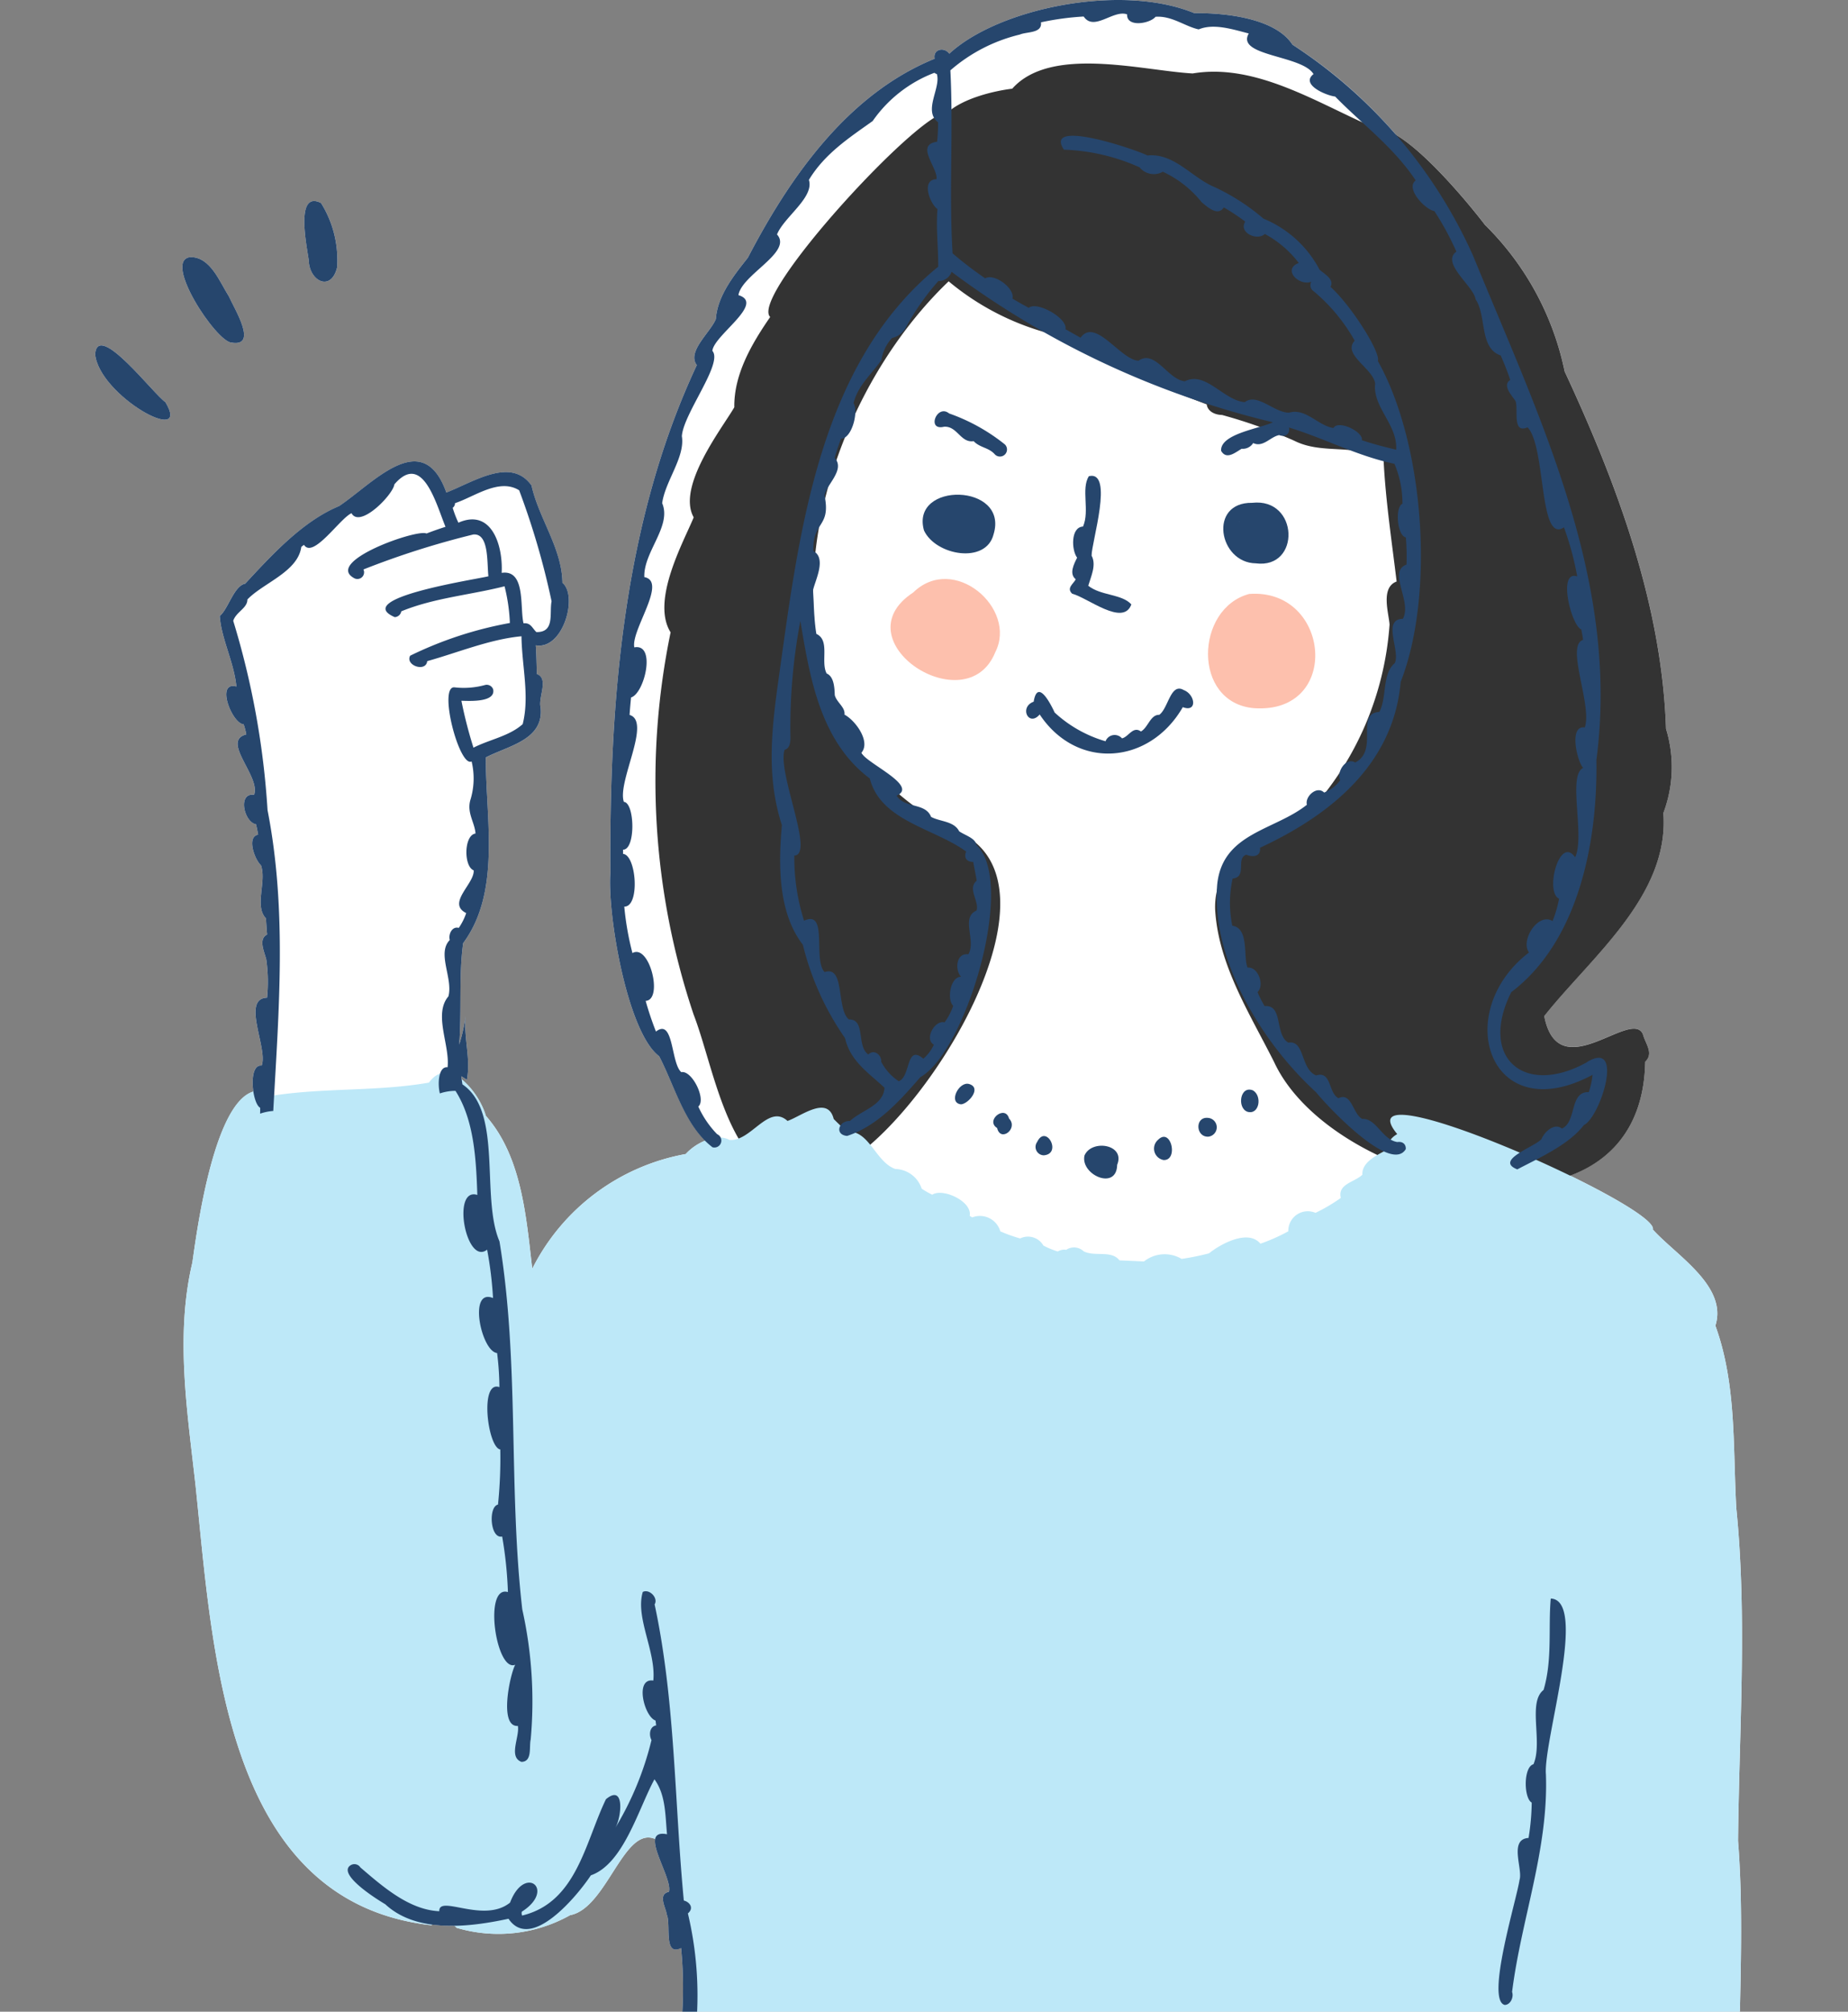<svg xmlns="http://www.w3.org/2000/svg" xmlns:xlink="http://www.w3.org/1999/xlink" width="136" height="148" viewBox="0 0 136 148">
  <rect x="0" y="0" width="136" height="148" fill="#808080" stroke="none"/>
  <defs>
    <clipPath id="clip-path">
      <rect id="長方形_43202" data-name="長方形 43202" width="136" height="148" transform="translate(4036 2584)" fill="#fff" stroke="#707070" stroke-width="1"/>
    </clipPath>
    <clipPath id="clip-path-2">
      <rect id="長方形_43196" data-name="長方形 43196" width="121.198" height="148.826" fill="none"/>
    </clipPath>
  </defs>
  <g id="interview_02_03" transform="translate(-4036 -2584)" clip-path="url(#clip-path)">
    <g id="グループ_247272" data-name="グループ 247272" transform="translate(4043 2584)">
      <g id="グループ_247271" data-name="グループ 247271" clip-path="url(#clip-path-2)">
        <path id="パス_117048" data-name="パス 117048" d="M25.759,141.639c.023-.018.05-.03.074-.046a10.985,10.985,0,0,0,1.624.087,1.159,1.159,0,0,1,.157.148,10.806,10.806,0,0,0,8.36-.931c2.695-.5,3.948-6.6,6.256-5.6-.17.893,1.23,3.076,1.012,3.876-.848.189-.232,1.142-.16,1.675.323.71-.268,3.119,1.053,2.466a30.252,30.252,0,0,1,.04,5.508h77.867c.09-4.461.23-8.933-.121-13.4.08-8.132.683-16.4-.128-24.469-.254-4.507.026-9.114-1.539-13.425.922-2.912-2.882-5.166-4.6-7.069.171-.6-2.6-2.271-6.09-3.969,3.194-1.186,5.445-3.822,5.527-8.387.649-.62.015-1.317-.174-2.029-.854-1.918-6.218,3.98-7.258-1.324,3.415-4.321,9.224-8.841,8.766-14.942a9.557,9.557,0,0,0,.2-6.181c-.3-9.163-3.611-18.039-7.463-26.312a21.114,21.114,0,0,0-5.866-10.779c-1.109-1.456-4.256-5.267-6.528-6.6a35.347,35.347,0,0,0-7.635-6.651C87.85,1.3,84.058.937,81.907.968,76.5-1.26,67.468.619,63.874,3.951c-.374-.521-1.218-.334-1.078.369-6.424,2.611-10.68,8.754-13.747,14.642-1.032,1.3-2.238,2.806-2.355,4.514-.408.99-2.149,2.392-1.4,3.385-5.414,11.555-6.44,24.678-6.357,37.333C38.7,67.256,40.183,75.964,42.52,77.7c1.055,2.024,1.755,4.585,3.392,6.215a3.994,3.994,0,0,0-1.433.987,15.774,15.774,0,0,0-11.294,8.439c-.449-3.812-.767-8.248-3.412-11.246a5.784,5.784,0,0,0-1.782-2.686c-.01-.074-.022-.15-.032-.224.14.083.281.166.413.261.3-1.591-.25-3.081-.091-4.7a12.623,12.623,0,0,1-.475,2.11c.193-2.479-.037-5.107.292-7.463,2.813-3.8,1.648-9.234,1.669-13.666,1.691-.875,4.295-1.294,4.03-3.695-.19-.7.63-2.116-.275-2.438-.022-.7-.029-1.411-.08-2.113,2.008.349,3.127-3.625,1.963-4.6-.043-2.562-1.724-4.7-2.278-7.165-1.509-2.113-4.229-.272-6.264.523-1.747-4.877-5.355-.7-7.9,1-2.676,1.108-4.948,3.593-6.909,5.7-.826.163-1.245,1.863-1.868,2.377.108,1.667,1.052,3.4,1.222,5.188-1.55-.408-.323,2.731.536,2.782a5.533,5.533,0,0,1,.195.742c-1.889.476,1.066,3.089.573,4.438-1.245-.152-.728,2.025.137,2.171.069.251.112.512.163.766-.894.163-.224,1.883.205,2.252.428,1.213-.506,2.993.369,3.908.023.4.048.8.085,1.188-.672.334-.195,1.283-.064,1.828a11.587,11.587,0,0,1,.059,2.817c-1.921.064.088,3.76-.4,5-.63-.082-.749,1-.608,1.915C9.7,81.2,8.465,90.853,8.172,92.883,6.9,98.249,7.8,103.843,8.4,109.237c1.274,12.062,2.049,30.7,17.363,32.4" transform="translate(-1.014 0)" fill="#fff"/>
        <path id="パス_117049" data-name="パス 117049" d="M0,30.007c.292,3.071,7.161,6.862,5.172,3.532-.831-.532-4.966-6-5.172-3.532" transform="translate(0 -3.956)" fill="#fff"/>
        <path id="パス_117050" data-name="パス 117050" d="M11.042,28.151c1.988.334.184-2.524-.192-3.39-.684-1.072-1.364-2.934-2.851-2.9-2.054.227,1.9,6.229,3.043,6.293" transform="translate(-0.999 -2.944)" fill="#fff"/>
        <path id="パス_117051" data-name="パス 117051" d="M20.207,21.98a7.9,7.9,0,0,0-1.185-4.743c-1.948-.968-1.021,3.263-.9,4.231.053,1.535,1.644,2.323,2.086.512" transform="translate(-2.397 -2.302)" fill="#fff"/>
        <path id="パス_117052" data-name="パス 117052" d="M122.029,54.361c-.3-9.163-3.611-18.039-7.463-26.312a21.116,21.116,0,0,0-5.866-10.78c-1.374-1.8-5.875-7.225-7.968-7.073C96.5,8.4,91.914,5.341,87.195,6.132c-3.68-.2-10.441-2.078-13.282,1.121-1.269.154-3.641.688-4.822,1.811C67.389,8.611,54.533,22.481,56.1,24.05c-1.346,1.953-2.676,4.207-2.64,6.64-.843,1.472-4.27,5.825-2.988,8.1-.725,1.767-3.164,6.12-1.7,8.459A53.991,53.991,0,0,0,50.463,75.36c1.52,3.939,2.419,10.949,6.949,12.356a.944.944,0,0,0,1.109.1c.806-.005,2.514.052,2.3-1.134,6.118-2.45,18.36-21.6,8.5-25.016-15.656-8.175-10.945-29.856-.087-40.241A19.265,19.265,0,0,0,76.421,25.2a108.671,108.671,0,0,0,11.806,5.279c.067.533.629.771,1.128.779A36.824,36.824,0,0,1,94.7,33.168c2.1,1.044,4.552.127,6.544,1.43.151,2.987.6,5.942.958,8.912-1.192.439-.585,2.3-.52,3.158a22.774,22.774,0,0,1-5.911,13.788c-3.4,1.048-7.052,3.461-6.925,7.186.235,4.079,2.564,7.675,4.351,11.243,4.379,9.4,27.039,14.616,27.3-.048.651-.62.016-1.317-.173-2.029-.854-1.918-6.218,3.98-7.258-1.324,3.415-4.321,9.224-8.841,8.766-14.942a9.557,9.557,0,0,0,.2-6.181" transform="translate(-6.42 -0.728)" fill="#333"/>
        <path id="パス_117053" data-name="パス 117053" d="M98.036,58.9c6.479.442,5.625-8.844-.353-8.406-3.985,1.051-4.225,8.008.353,8.406" transform="translate(-12.747 -6.798)" fill="#fdc0ad"/>
        <path id="パス_117054" data-name="パス 117054" d="M69.319,50.218c-5.425,3.557,3.923,9.65,6.039,4.391,1.64-3.216-3.054-7.292-6.039-4.391" transform="translate(-9.111 -6.63)" fill="#fdc0ad"/>
        <path id="パス_117055" data-name="パス 117055" d="M25.759,153.922a1.405,1.405,0,0,1,1.856.189,10.806,10.806,0,0,0,8.36-.931c2.907-.543,4.135-7.6,6.82-5.227.569,4.071,2.376,9.081,1.478,13.155h77.769c.09-4.461.23-8.933-.121-13.4.08-8.132.683-16.4-.128-24.469-.254-4.507.026-9.114-1.539-13.425.922-2.912-2.882-5.166-4.6-7.069.489-1.717-23.077-12.194-18.814-7.026a1.607,1.607,0,0,0-.826,1.186c-.681.369-1.8.894-1.737,1.8-.552.544-1.846.68-1.587,1.707a12.22,12.22,0,0,1-1.865,1.1,1.434,1.434,0,0,0-2,1.358,13.511,13.511,0,0,1-2.054.912c-.888-1.083-2.9,0-3.785.71a19.162,19.162,0,0,1-2.014.408,2.449,2.449,0,0,0-2.774.19c-.6-.032-1.2-.054-1.8-.083-.587-.768-1.805-.247-2.632-.664a1.031,1.031,0,0,0-1.286-.112.926.926,0,0,0-.621.123,5.825,5.825,0,0,1-1.059-.438,1.308,1.308,0,0,0-1.71-.52,11.458,11.458,0,0,1-1.46-.523,1.56,1.56,0,0,0-2.065-1.027c-.065-.034-.125-.077-.189-.114.208-1.051-1.969-2.07-2.756-1.555a6.383,6.383,0,0,1-.776-.443,2.1,2.1,0,0,0-1.942-1.449c-1.475-.524-1.915-2.894-3.567-2.742-.323-.306-.648-.616-.965-.934-.44-1.777-2.406-.2-3.4.142-1.415-1.295-2.7,1.561-4.281,1.394-.973-.538-2.524.256-3.212,1.042a15.774,15.774,0,0,0-11.294,8.439c-.449-3.812-.767-8.248-3.412-11.246-.427-1.581-2.652-4.558-4.19-2.449-3.781.659-7.63.369-11.427.947-4.044-2.608-5.645,9.94-5.984,12.287C6.9,110.533,7.8,116.126,8.4,121.52c1.274,12.062,2.049,30.7,17.363,32.4" transform="translate(-1.014 -12.283)" fill="#bde8f8"/>
        <path id="パス_117056" data-name="パス 117056" d="M72.081,36.107c.981-.08,1.226,1.21,2.188,1.059.48.5,1.112.454,1.571.984a.52.52,0,0,0,.729-.742,13.911,13.911,0,0,0-4.105-2.281c-.893-.727-1.681,1.291-.382.98" transform="translate(-9.616 -4.71)" fill="#26466d"/>
        <path id="パス_117057" data-name="パス 117057" d="M23.444,40.926c2.091-2.444,3.083,1.464,3.769,3.116-.471.152-.938.314-1.4.494-.659-.359-7.585,2.071-5.31,3.291a.492.492,0,0,0,.671-.647,62.087,62.087,0,0,1,8.083-2.572c1.16-.106,1,2.02,1.113,3.074-.947.238-10.1,1.609-6.894,3.006a.516.516,0,0,0,.483-.427c2.412-.993,5.068-1.2,7.6-1.843a13.267,13.267,0,0,1,.392,2.7,28.057,28.057,0,0,0-7.339,2.407c-.382.718,1.16,1.241,1.256.4,2.278-.636,4.612-1.613,6.936-1.83.027,2.168.613,4.418.087,6.474l0-.008c-.984.886-2.445,1.13-3.62,1.731a32.67,32.67,0,0,1-.888-3.452c.611.016,2.521.128,2.339-.832a.5.5,0,0,0-.616-.323,5.885,5.885,0,0,1-2.214.169c-1.249-.168.325,5.908,1.243,5.453a5.344,5.344,0,0,1-.087,2.817c-.286.954.317,1.661.374,2.484-.857.112-.883,2.419-.134,2.709.069.985-2.008,2.422-.552,3.143a4.416,4.416,0,0,1-.547,1.091c-.487-.144-.781.474-.662.89-.965.98.254,2.817-.1,4.146-1.118,1.312.119,3.58-.061,5.218-.664-.087-.748,1.193-.569,1.923a3.644,3.644,0,0,1,1.149-.19c1.384,2.162,1.52,5.067,1.61,7.659-1.918-.609-.832,5.246.72,4.025a27.589,27.589,0,0,1,.434,3.561c-1.855-.766-.866,3.935.3,4.045a21.286,21.286,0,0,1,.17,2.507c-1.477-.53-.865,4.451.064,4.586a33.263,33.263,0,0,1-.168,4.057c-.726.15-.581,2.548.306,2.348a29.327,29.327,0,0,1,.424,4.087c-1.824-.542-.874,5.935.539,5.348-.385.7-1.222,4.6.195,4.5.138.809-.715,2.284.264,2.644.811-.019.549-1.089.678-1.648a31.022,31.022,0,0,0-.62-9.574c-1.033-9-.195-18.094-1.678-27.072-1.394-3.275.266-9.526-2.725-11.549-.032-.2-.061-.4-.087-.594.141.083.282.166.414.261.3-1.591-.251-3.081-.091-4.7a12.7,12.7,0,0,1-.475,2.109c.193-2.478-.037-5.106.292-7.463,2.813-3.8,1.648-9.234,1.668-13.666,1.692-.875,4.295-1.294,4.03-3.695-.189-.7.631-2.116-.274-2.438-.022-.7-.029-1.411-.08-2.113,2.007.349,3.127-3.624,1.963-4.6-.042-2.562-1.724-4.7-2.278-7.164-1.509-2.114-4.23-.273-6.265.522-1.746-4.877-5.355-.7-7.9,1-2.676,1.108-4.947,3.594-6.908,5.705-.826.163-1.245,1.863-1.868,2.377.107,1.667,1.052,3.4,1.222,5.188-1.55-.408-.323,2.731.536,2.782a5.253,5.253,0,0,1,.195.742c-1.888.476,1.066,3.089.574,4.438-1.246-.151-.728,2.025.136,2.172.069.25.112.511.163.765-.893.163-.224,1.883.206,2.252.428,1.212-.506,2.993.368,3.908.023.4.049.8.085,1.188-.672.334-.195,1.283-.064,1.828a11.537,11.537,0,0,1,.059,2.817c-1.921.066.089,3.761-.4,5-1.018-.133-.7,2.788-.106,3.1,0,.146,0,.291-.005.434a3.883,3.883,0,0,1,.968-.2c.409-7.407,1.02-14.768-.421-22.134a60.266,60.266,0,0,0-2.525-13.924c.215-.665,1.045-.923,1.043-1.571,1.161-1.215,3.716-2.033,3.967-3.868.064-.05.128-.1.195-.151.672,1.056,2.66-1.963,3.5-2.326.621,1.134,3.051-1.352,3.155-2.123m4.462,1.384c1.44-.478,3.254-1.866,4.721-.947a56.671,56.671,0,0,1,2.385,8.165c-.177.872.262,2.292-1.117,2.265-.3-.273-.411-.705-.946-.645-.286-1.123.186-3.98-1.61-3.711.108-2.048-.76-4.764-3.184-3.691a7.791,7.791,0,0,1-.421-1.094.428.428,0,0,0,.172-.343" transform="translate(-1.427 -5.285)" fill="#26466d"/>
        <path id="パス_117058" data-name="パス 117058" d="M5.172,33.539c-.831-.532-4.967-6-5.172-3.532.291,3.072,7.161,6.862,5.172,3.532" transform="translate(0 -3.956)" fill="#26466d"/>
        <path id="パス_117059" data-name="パス 117059" d="M11.042,28.151c1.988.334.184-2.524-.192-3.39-.684-1.072-1.364-2.934-2.851-2.9-2.054.227,1.9,6.229,3.043,6.293" transform="translate(-0.999 -2.944)" fill="#26466d"/>
        <path id="パス_117060" data-name="パス 117060" d="M18.12,21.468c.053,1.534,1.643,2.323,2.086.512a7.9,7.9,0,0,0-1.185-4.743c-1.949-.969-1.022,3.263-.9,4.231" transform="translate(-2.397 -2.302)" fill="#26466d"/>
        <path id="パス_117061" data-name="パス 117061" d="M90.787,58.658c-.981-.588-1.14,1.35-1.813,1.817-.651-.016-.816.932-1.346,1.225-.589-.425-.907.4-1.393.506a.716.716,0,0,0-1.211.214,9.384,9.384,0,0,1-3.743-2.112c-.31-.67-1.263-2.518-1.545-.8-1.09.4-.368,1.883.442.941,2.74,4.121,8.086,3.7,10.532-.538,1.077.411.927-.922.076-1.256" transform="translate(-10.664 -7.885)" fill="#26466d"/>
        <path id="パス_117062" data-name="パス 117062" d="M24.244,158.314c2.33,2.171,6.213,1.684,9.073,1.069,1.657,2.469,5.1-1.743,6.058-3.193,2.4-.842,3.481-4.848,4.681-7.067.84,1.152.791,2.646.926,4.044-2.208-.434.435,3.154.14,4.231-.848.189-.232,1.141-.16,1.675.323.709-.267,3.118,1.054,2.466a30.252,30.252,0,0,1,.035,5.508h1.094a26.115,26.115,0,0,0-.628-8.057c.473-.4.125-.844-.3-.948-.69-7.155-.615-14.644-2.149-21.787.288-.467-.387-1.163-.87-.915-.569,1.89.983,4.377.774,6.521-1.4-.21-.659,2.674.165,2.939.017.119.029.239.046.358-.487.079-.547.7-.344,1.081a22.969,22.969,0,0,1-2.68,6.487c.466-.74.756-3.318-.671-2.139-1.535,3.165-2.151,7.594-6.169,8.56v0a.414.414,0,0,1-.024-.283c2.539-1.619.208-3.518-.864-.669-1.935,1.566-5.258-.613-5.209.634-2.215-.1-4.137-1.79-5.81-3.223a.519.519,0,0,0-.707-.164c-.883.533,1.048,1.979,2.538,2.873" transform="translate(-2.893 -18.221)" fill="#26466d"/>
        <path id="パス_117063" data-name="パス 117063" d="M74.175,92.161c-.758-.228-1.577,1.4-.594,1.494.54-.042,1.536-1.209.594-1.494" transform="translate(-9.849 -12.409)" fill="#26466d"/>
        <path id="パス_117064" data-name="パス 117064" d="M77.547,95.032c-.283-1.04-1.774.141-.877.7.25,1.076,1.583.034.877-.7" transform="translate(-10.288 -12.743)" fill="#26466d"/>
        <path id="パス_117065" data-name="パス 117065" d="M80.1,97.021a.618.618,0,0,0,.485.984c1.376-.111.162-2.329-.485-.984" transform="translate(-10.771 -13.009)" fill="#26466d"/>
        <path id="パス_117066" data-name="パス 117066" d="M84.138,98.131c-.315,1.415,2.374,2.614,2.406.68.623-1.508-1.885-1.9-2.406-.68" transform="translate(-11.328 -13.119)" fill="#26466d"/>
        <path id="パス_117067" data-name="パス 117067" d="M90.356,96.874a.854.854,0,0,0,.4,1.486c1.123.061.56-2.444-.4-1.486" transform="translate(-12.131 -13.018)" fill="#26466d"/>
        <path id="パス_117068" data-name="パス 117068" d="M94.539,95.043c-.974-.106-.917,1.424.024,1.382a.694.694,0,0,0-.024-1.382" transform="translate(-12.637 -12.8)" fill="#26466d"/>
        <path id="パス_117069" data-name="パス 117069" d="M98.343,92.7c-.957-.4-1.2,1.284-.416,1.569.881.257,1.1-1.159.416-1.569" transform="translate(-13.126 -12.477)" fill="#26466d"/>
        <path id="パス_117070" data-name="パス 117070" d="M70.478,44.689c.851,1.842,4.571,2.506,5.122.28,1.147-3.762-6.141-3.9-5.122-.28" transform="translate(-9.479 -5.664)" fill="#26466d"/>
        <path id="パス_117071" data-name="パス 117071" d="M83.076,49.131c1.121.282,3.753,2.439,4.348.785-.7-.78-2.242-.629-3.171-1.374.2-.685.614-1.529.247-2.212-.027-.92,1.675-6.3-.205-5.847-.586.95.081,2.538-.427,3.705-.923.039-.85,1.751-.435,2.289-.229.464-.614,1.184-.1,1.59-.164.332-.712.646-.259,1.064" transform="translate(-11.165 -5.449)" fill="#26466d"/>
        <path id="パス_117072" data-name="パス 117072" d="M98.338,47.2c3.327.433,3.177-4.846-.269-4.452-3.235-.048-2.47,4.407.269,4.452m-1.21-3.082c-.005.01-.01.022-.015.031,0-.011,0-.026.015-.031" transform="translate(-12.922 -5.755)" fill="#26466d"/>
        <path id="パス_117073" data-name="パス 117073" d="M115.661,78.162c-4.6,2.537-7.951-.35-5.546-5.167,4.983-3.776,6.367-11.111,6.267-17.088,1.746-13.194-4.218-25.225-9.087-37.12a36.1,36.1,0,0,0-13.279-15.5C92.734,1.3,88.943.938,86.792.968,81.38-1.26,72.352.619,68.759,3.951c-.374-.521-1.218-.334-1.078.369C61.256,6.932,57,13.075,53.933,18.963c-1.032,1.3-2.238,2.806-2.355,4.514-.408.991-2.149,2.393-1.4,3.385-5.414,11.555-6.44,24.678-6.358,37.333-.237,3.062,1.248,11.769,3.585,13.509,1.165,2.235,1.885,5.139,3.927,6.7a.511.511,0,0,0,.342-.961,7.118,7.118,0,0,1-1.385-2.035c.606-.518-.467-2.691-1.251-2.529-.779-.662-.543-4.018-1.866-2.987a23.258,23.258,0,0,1-.758-2.257c1.313-.072.283-4.233-.973-3.518a21.2,21.2,0,0,1-.6-3.417c1.176.016.887-3.811-.09-3.878,0-.1,0-.209,0-.312.935.012.869-3.446.059-3.518-.511-1.464,2.063-5.917.421-6.394.028-.432.065-.859.109-1.288.985-.279,1.872-3.987.24-3.684-.262-1.269,2.464-4.845.736-5.169-.071-1.854,2.034-3.741,1.313-5.439.228-1.642,1.7-3.386,1.449-4.926.108-1.664,3.057-5.372,2.246-6.278.1-1.148,3.919-3.5,1.918-4.1.234-1.518,4.017-3.163,2.838-4.465.511-1.279,2.76-2.724,2.347-4.015,1.164-1.931,2.97-3.1,4.693-4.329a9.757,9.757,0,0,1,4.545-3.55.456.456,0,0,0,.177.091c.321,1.017-1.032,2.7.093,3.55a12.834,12.834,0,0,1-.073,1.432c-1.659.223.077,1.924-.042,2.755-1.155.024-.5,1.788.069,2.2-.114,1.453.062,2.78.056,4.237-9.023,7.341-10.309,20.195-11.85,31.06-.459,3.461-.74,6.653.344,10.025-.254,2.869-.3,6.413,1.544,8.8a20.532,20.532,0,0,0,3.106,6.872c.377,1.7,1.761,2.572,2.9,3.646-.069,1.311-1.66,1.634-2.541,2.447-.838-.028-1.15,1.019-.206,1.1,2.252-.742,3.884-2.6,5.394-4.329,3.318-1.84,7.1-14.32,4.11-17.086-.054-.5-.89-.721-1.262-1-.381-.756-1.417-.7-2.065-1.057C67,59.032,65.5,59.5,64.881,58.537c1.651-.717-2.2-2.363-2.593-3.152.714-.828-.455-2.4-1.243-2.809.072-.547-.561-.877-.713-1.43-.022-.535-.049-1.364-.6-1.6-.46-.88.273-2.439-.755-2.91-.178-1.067-.183-2.243-.247-3.218.167-.737,1.012-2.347.027-2.877-.078-2.212,1.316-1.719.819-4.1.127-.774,1.546-1.884.749-2.753a13.646,13.646,0,0,1,.47-1.409c.813-.029,1.3-2.024.917-2.617.336-1.331,1.31-2.1,2.049-3.174a3.132,3.132,0,0,1,.784-1.622,1.543,1.543,0,0,0,.973-.691,18.379,18.379,0,0,1,2.438-3.5A1,1,0,0,0,68.927,20,64.641,64.641,0,0,0,92.573,31.067c-.935.461-3.888.845-3.81,2.1.4.7,1.063.1,1.515-.151a.9.9,0,0,0,.845-.421c.726.35,1.267-.463,1.911-.584.536.2.818-.176.722-.56,2.635.806,5.047,2.107,7.761,2.67a7.357,7.357,0,0,1,.591,2.939c-.562.246-.392,2.358.251,2.476a16.469,16.469,0,0,1,.048,2c-1.412.516.426,2.7-.267,3.99-1.564.022-.158,2.4-.6,3.262-.941.8-.563,2.5-1.128,3.586-1.825.128-.008,2.806-1.782,3.723-.675-.421-1.406.723-1.1,1.3a2.586,2.586,0,0,1-1.187.909c-.53-.525-1.427.293-1.267.9-2.38,1.9-6.21,2.058-6.6,5.862-.468,5.517,3.283,11.644,7.27,15.283.911,1.123,5.513,6.009,6.606,4.191.027-.294-.163-.588-.62-.521-1.127-.18-1.545-1.764-2.581-1.7-.7-.37-.777-2-1.751-1.526-.76-.389-.5-2.034-1.643-1.675-1.164-.477-.821-2.622-2.048-2.413-1.014-.6-.363-2.819-1.744-2.687a7.841,7.841,0,0,1-.52-1.032c.536-.5.04-1.886-.731-1.8-.341-.724.143-2.9-1.128-3.084a8.315,8.315,0,0,1,.025-3.47c1.1-.1.207-1.507,1.012-1.752.474.205,1.083.136,1-.512,5.142-2.385,9.826-6.114,10.354-12.2,2.537-6.471,1.74-17.528-1.682-23.615.245-.569-1.918-4.039-3.485-5.454.318-.537-.453-.948-.8-1.257a8.162,8.162,0,0,0-4.129-3.758,15.712,15.712,0,0,0-3.59-2.318c-1.667-.68-2.969-2.527-4.95-2.331-.9-.455-7.689-2.748-6.146-.425a14.722,14.722,0,0,1,5.57,1.3,1.351,1.351,0,0,0,1.71.323,7.907,7.907,0,0,1,2.859,2.246c.422.346,1.19,1.061,1.628.378a15.408,15.408,0,0,1,1.577,1.046c-.51.808.875,1.442,1.44.907a7.775,7.775,0,0,1,2.5,2.136c-1.24.462.019,1.729.927,1.378a.516.516,0,0,0,.157.691,13.08,13.08,0,0,1,3.03,3.646c-.931,1.027,1.352,2.029,1.507,3.153-.2,1.742,1.649,2.994,1.549,4.871-.835-.2-1.665-.411-2.526-.7.118-.627-1.739-1.518-2.091-.9-1.121-.156-2.048-1.491-3.262-1.128-1.094.019-2.35-1.484-3.262-.774-1.561-.119-2.881-2.312-4.41-1.536-1.251-.108-2.181-2.357-3.409-1.515-1.314-.035-3.185-3.212-4.268-1.687-.371-.21-.744-.419-1.113-.632.183-.8-2.109-2.083-2.7-1.569-.4-.213-.792-.434-1.2-.678.195-.755-1.344-1.888-2.006-1.491a27.565,27.565,0,0,1-2.4-1.837c-.276-4.541.067-9-.163-13.464a12.069,12.069,0,0,1,5.111-2.633c.517-.224,1.66-.077,1.555-.9a20.2,20.2,0,0,1,3.145-.427c.757,1.124,2.183-.523,3.193-.16-.043.986,1.688.683,2.094.179,1.2-.09,2.168.713,3.177.928,1.108-.465,2.534.006,3.685.3-.973,1.677,3.927,1.587,4.764,2.988-.986.779.958,1.584,1.593,1.651,1.968,2.022,4.276,3.691,5.928,6.172-.79.587.712,2.161,1.373,2.254a21.176,21.176,0,0,1,1.62,2.982c-1.163.849,1.282,2.54,1.416,3.518.824,1.206.249,3.584,1.847,4.124.256.589.5,1.188.7,1.8-.6.394.094,1.114.388,1.551.229.6-.271,2.439.887,1.937,1.371,1.418.814,8.619,2.679,7.356a21.737,21.737,0,0,1,.977,3.612c-1.47-.5-.432,3.631.3,3.9.048.256.1.511.131.768-1.311.394.689,4.813.125,6.442-1.211-.178-.543,2.555-.118,2.978-1.17.529.151,5-.592,6.574-1.158-1.643-2.245,2.564-1.182,3.051a8.84,8.84,0,0,1-.48,1.641c-1.062-.656-2.385,1.427-1.734,2.31-5.764,4.427-2.9,13.057,4.676,9.005a5.514,5.514,0,0,1-.277,1.272c-1.439-.067-.875,2.214-1.98,2.676-.557-.443-1.294.261-1.5.779-.525.585-3.485,1.555-1.78,2.227,1.613-.85,3.781-1.8,4.9-3.259,1.2-.556,3.049-6.368.215-4.626M62.91,57.273c.793,3.139,4.774,3.671,7.09,5.376-.157.356-.056.761.517.761.088.459.182.918.259,1.385-.708.585.2,1.5-.01,2.193-1.2.517,0,2.227-.608,3.222-.909-.131-1,1.17-.528,1.651-.8-.01-1.062,1.67-.584,2.136a4.449,4.449,0,0,1-.635,1.219c-.72-.195-1.515,1.235-.787,1.641a3.041,3.041,0,0,1-.774,1.032c-1.3-1.095-.909,1.311-1.81,1.658a3.882,3.882,0,0,1-1.291-1.431c.041-.507-.544-.961-.947-.536-.894-.624-.177-2.612-1.433-2.58-.942-.794-.268-3.992-1.782-3.484-.884-.89.287-4.625-1.515-3.78a15.239,15.239,0,0,1-.717-4.793c1.523-.054-1.277-6.116-.717-7.778.384-.1.427-.549.432-.88a41.722,41.722,0,0,1,.729-8.6c.7,4.177,1.462,8.853,5.113,11.592" transform="translate(-5.898 0)" fill="#26466d"/>
        <path id="パス_117074" data-name="パス 117074" d="M123.2,135.913c-.194,2.085.134,4.51-.531,6.722-1.192.925-.036,3.849-.743,5.466-.742.191-.727,2.483-.129,2.822a16.929,16.929,0,0,1-.232,2.6c-1.476.091-.4,2.31-.666,3.094-.2,1.406-2.5,8.82-1.093,9.19.435,0,.684-.587.547-.953.674-5.368,2.689-10.5,2.49-16.01-.206-2.421,3.128-12.81.357-12.935" transform="translate(-16.074 -18.305)" fill="#26466d"/>
      </g>
    </g>
  </g>
</svg>
